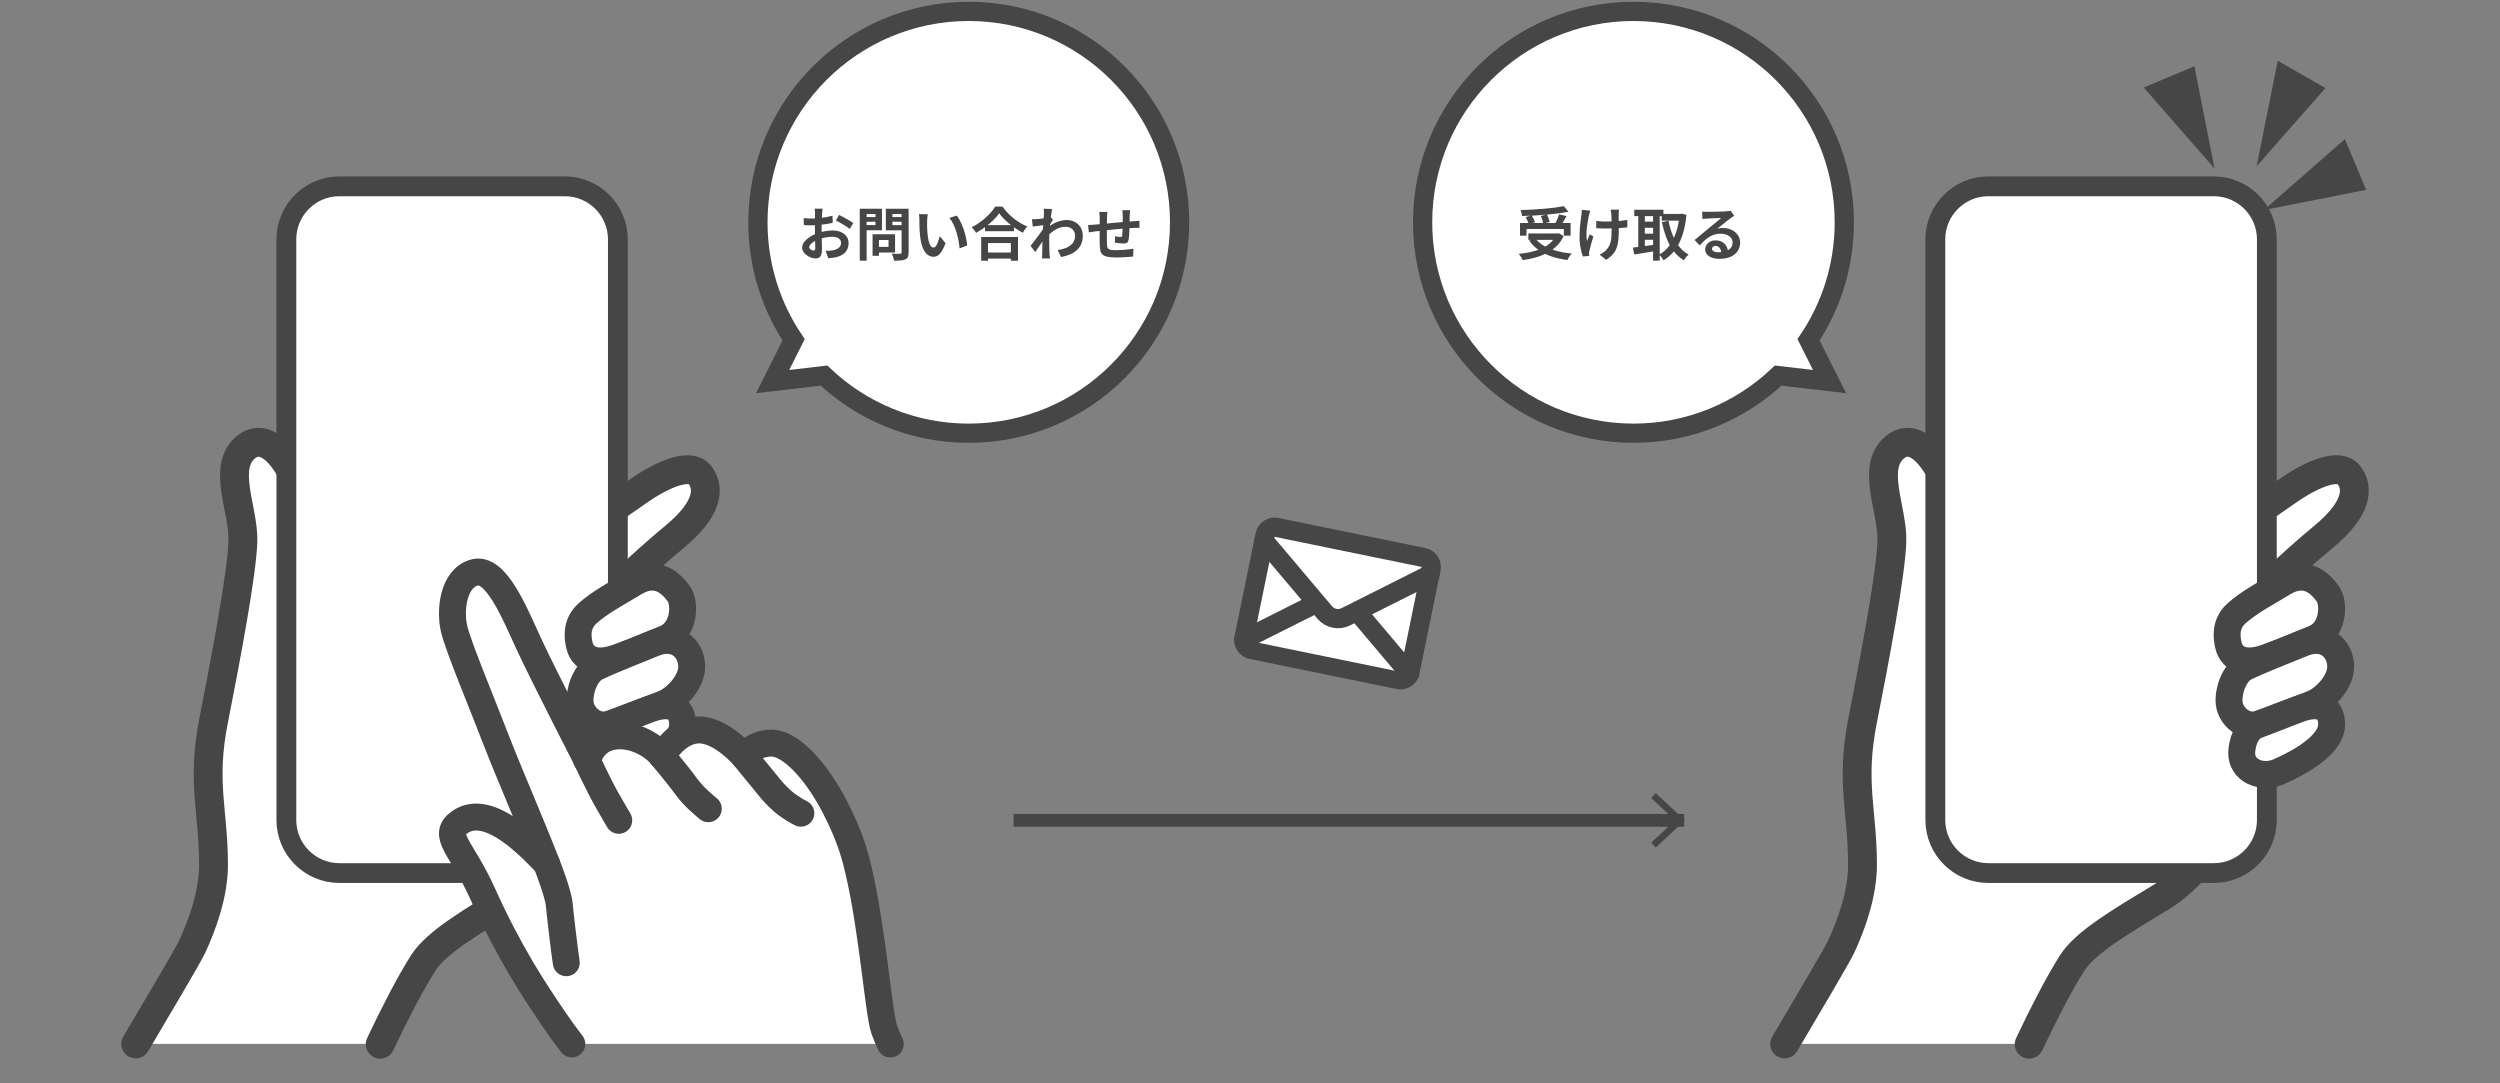 <svg width="390" height="169" viewBox="0 0 390 169" fill="none" xmlns="http://www.w3.org/2000/svg">
<rect x="0" y="0" width="390" height="169" fill="#808080" stroke="none"/>
<path d="M109.143 74.031C107.722 72.231 103.604 73.751 99.418 76.719C95.237 79.686 76.981 91.858 65.648 100.444C55.264 108.309 49.901 100.189 49.496 95.1C49.118 90.353 49.362 88.999 48.148 81.575C46.934 74.151 42.344 66.597 38.433 69.699C34.523 72.802 38.029 79.417 37.894 84.407C37.759 89.398 35.197 102.898 33.309 112.475C31.421 122.057 33.309 126.508 33.309 134.877C33.309 139.51 31.53 144.345 29.943 147.743L21.167 162.845H59.232C61.944 156.879 64.724 151.172 66.13 149.533C69.387 145.73 73.511 143.785 79.989 139.868C86.467 135.956 94.693 123.945 94.693 116.926V93.31C94.693 93.31 99.817 88.184 105.217 83.728C110.616 79.271 110.73 76.039 109.138 74.021L109.143 74.031Z" fill="white"/>
<path d="M21.167 162.857C24.689 156.844 28.724 150.146 29.943 147.755C31.53 144.357 33.309 139.521 33.309 134.888C33.309 126.52 31.421 122.069 33.309 112.486C35.197 102.904 37.759 89.41 37.894 84.419C38.029 79.428 34.523 72.814 38.433 69.711C42.344 66.609 46.934 74.162 48.148 81.587C49.362 89.011 49.118 90.365 49.496 95.112C49.906 100.201 55.264 108.315 65.648 100.455C76.981 91.874 95.232 79.703 99.418 76.731C103.598 73.763 107.717 72.243 109.143 74.043C110.735 76.061 110.616 79.299 105.222 83.75C99.828 88.201 94.698 93.332 94.698 93.332V116.948C94.698 123.968 86.467 135.978 79.994 139.89C73.516 143.801 68.059 147.034 66.037 150.203C63.915 153.539 61.509 158.25 59.31 162.899" stroke="#464646" stroke-width="4.5" stroke-linecap="round" stroke-linejoin="round"/>
<path d="M88.121 29.363H52.935C48.532 29.363 44.963 32.933 44.963 37.337V127.931C44.963 132.335 48.532 135.905 52.935 135.905H88.121C92.524 135.905 96.093 132.335 96.093 127.931V37.337C96.093 32.933 92.524 29.363 88.121 29.363Z" fill="white"/>
<path d="M88.116 28.771H52.94C48.221 28.771 44.377 32.616 44.377 37.337V127.925C44.377 132.646 48.221 136.491 52.94 136.491H88.121C92.841 136.491 96.684 132.646 96.684 127.925V37.337C96.684 32.616 92.841 28.771 88.121 28.771H88.116ZM96.093 127.925C96.093 132.325 92.514 135.904 88.121 135.904H52.94C48.542 135.904 44.968 132.325 44.968 127.925V37.337C44.968 32.938 48.547 29.363 52.94 29.363H88.121C92.52 29.363 96.093 32.943 96.093 37.337V127.925Z" fill="#040000" stroke="#464646" stroke-width="2.5" stroke-miterlimit="10"/>
<path d="M99.013 90.888C96.576 92.362 93.484 93.991 91.591 95.744C89.703 97.498 90.201 99.724 90.377 100.6C90.616 101.799 91.871 104.185 96.327 102.567C100.777 100.948 100.834 100.803 103.806 99.589C106.772 98.375 106.975 94.126 105.896 92.637C104.817 91.153 102.592 88.725 99.013 90.883V90.888Z" fill="white" stroke="#464646" stroke-width="4.2" stroke-miterlimit="10"/>
<path d="M90.512 109.715C90.746 111.795 93.007 113.762 95.3 112.885C97.592 112.008 102.047 110.389 103.666 109.715C105.284 109.041 108.1 106.395 107.898 103.697C107.696 100.999 105.341 98.981 102.027 100.335C98.712 101.684 94.76 103.24 93.007 104.117C91.254 104.994 90.31 107.894 90.512 109.72V109.715Z" fill="white" stroke="#464646" stroke-width="4.2" stroke-miterlimit="10"/>
<path d="M92.468 117.342C92.333 120.175 95.502 121.591 98.272 120.377C101.036 119.163 106.627 116.305 106.492 112.865C106.358 109.425 103.313 109.882 101.295 110.639C99.278 111.397 97.26 112.237 94.895 113.099C92.535 113.965 92.468 117.337 92.468 117.337V117.342Z" fill="white" stroke="#464646" stroke-width="4.2" stroke-miterlimit="10"/>
<path d="M137.944 160.599C137.058 158.145 136.108 144.947 133.925 135.759C133.494 133.943 132.81 130.882 130.294 125.974C127.281 120.102 123.214 115.816 120.232 115.91C117.25 116.003 116.135 118.052 116.135 118.052C116.135 118.052 112.504 113.767 108.961 113.86C105.424 113.954 103.277 117.959 103.277 117.959C102.157 116.47 98.899 114.281 95.544 114.882C92.24 115.479 91.633 118.701 91.633 118.701C91.633 118.701 84.714 105.238 82.478 100.392C80.243 95.547 77.354 88.372 74.004 89.305C70.648 90.239 70.186 95.266 70.834 98.063C71.488 100.859 75.144 109.57 77.66 116.091C79.299 120.34 82.976 128.802 85.248 134.68C83.552 133.046 76.472 124.895 71.721 128.252C68.796 130.317 72.053 132.226 75.238 139.292C79.522 148.797 83.339 154.477 86.508 159.136C87.287 160.278 88.179 161.533 89.2 162.846H138.842C138.52 162.109 138.219 161.357 137.939 160.589L137.944 160.599Z" fill="white"/>
<path d="M89.2 162.856C88.179 161.543 87.287 160.293 86.508 159.146C83.339 154.487 79.522 148.801 75.238 139.302C72.053 132.236 68.796 130.327 71.721 128.262C76.472 124.905 83.557 133.055 85.248 134.69C82.971 128.812 79.299 120.35 77.66 116.101C75.144 109.58 71.488 100.869 70.834 98.073C70.181 95.276 70.648 90.244 74.004 89.315C77.359 88.381 80.243 95.556 82.478 100.402C84.714 105.248 91.633 118.711 91.633 118.711C91.633 118.711 92.245 115.489 95.544 114.892C98.899 114.285 102.157 116.475 103.277 117.969C103.277 117.969 105.419 113.964 108.961 113.87C112.499 113.777 116.135 118.062 116.135 118.062C116.135 118.062 117.255 116.013 120.232 115.919C123.214 115.826 127.281 120.111 130.294 125.984C132.815 130.892 133.494 133.953 133.925 135.769C136.114 144.957 137.058 158.155 137.944 160.609C138.214 161.351 138.531 162.103 138.883 162.866" stroke="#464646" stroke-width="4.2" stroke-linecap="round" stroke-linejoin="round"/>
<path d="M85.248 134.686C85.248 134.686 87.11 139.344 87.25 141.16C87.333 142.208 88.059 148.418 88.339 150.187" stroke="#464646" stroke-width="4.2" stroke-linecap="round" stroke-linejoin="round"/>
<path d="M91.467 118.404C91.467 118.404 93.588 122.85 94.428 124.339C95.269 125.828 96.524 127.971 96.524 127.971" stroke="#464646" stroke-width="4.2" stroke-linecap="round" stroke-linejoin="round"/>
<path d="M103.277 117.959C103.277 117.959 105.964 121.16 107.141 122.805C108.121 124.169 109.75 125.554 110.497 126.161" stroke="#464646" stroke-width="4.2" stroke-linecap="round" stroke-linejoin="round"/>
<path d="M116.129 118.053C116.129 118.053 117.452 119.718 118.831 121.363C120.367 123.194 121.58 125.134 124.931 126.862" stroke="#464646" stroke-width="4.2" stroke-linecap="round" stroke-linejoin="round"/>
<path d="M366.38 74.031C364.959 72.231 360.84 73.751 356.655 76.719C352.474 79.686 334.217 91.858 322.884 100.444C312.501 108.309 307.138 100.189 306.733 95.1C306.355 90.353 306.598 88.999 305.385 81.575C304.171 74.151 299.581 66.597 295.67 69.699C291.759 72.802 295.266 79.417 295.131 84.407C294.996 89.398 292.434 102.898 290.546 112.475C288.658 122.057 290.546 126.508 290.546 134.877C290.546 139.51 288.767 144.345 287.18 147.743L278.404 162.845H316.469C319.181 156.879 321.961 151.172 323.367 149.533C326.624 145.73 330.747 143.785 337.226 139.868C343.704 135.956 351.93 123.945 351.93 116.926V93.31C351.93 93.31 357.054 88.184 362.453 83.728C367.848 79.276 367.967 76.039 366.374 74.021L366.38 74.031Z" fill="white"/>
<path d="M278.409 162.857C281.931 156.844 285.966 150.146 287.185 147.755C288.772 144.357 290.551 139.521 290.551 134.888C290.551 126.52 288.663 122.069 290.551 112.486C292.439 102.904 295.001 89.41 295.136 84.419C295.271 79.428 291.765 72.814 295.675 69.711C299.586 66.609 304.176 74.162 305.39 81.587C306.604 89.011 306.36 90.365 306.738 95.112C307.148 100.201 312.506 108.315 322.89 100.455C334.222 91.874 352.474 79.703 356.66 76.731C360.84 73.763 364.959 72.243 366.385 74.043C367.977 76.061 367.858 79.299 362.464 83.75C357.07 88.201 351.94 93.332 351.94 93.332V116.948C351.94 123.968 343.709 135.978 337.236 139.89C330.758 143.801 325.301 147.034 323.279 150.203C321.157 153.539 318.751 158.25 316.552 162.899" stroke="#464646" stroke-width="4.5" stroke-linecap="round" stroke-linejoin="round"/>
<path d="M345.363 29.363H310.177C305.774 29.363 302.205 32.933 302.205 37.337V127.931C302.205 132.335 305.774 135.905 310.177 135.905H345.363C349.766 135.905 353.335 132.335 353.335 127.931V37.337C353.335 32.933 349.766 29.363 345.363 29.363Z" fill="white"/>
<path d="M345.358 28.771H310.177C305.457 28.771 301.614 32.616 301.614 37.337V127.925C301.614 132.646 305.457 136.491 310.177 136.491H345.358C350.078 136.491 353.921 132.646 353.921 127.925V37.337C353.921 32.616 350.078 28.771 345.358 28.771ZM353.335 127.925C353.335 132.325 349.756 135.904 345.363 135.904H310.182C305.784 135.904 302.21 132.325 302.21 127.925V37.337C302.21 32.938 305.789 29.363 310.182 29.363H345.363C349.762 29.363 353.335 32.943 353.335 37.337V127.925Z" fill="#464646" stroke="#464646" stroke-width="2.5" stroke-miterlimit="10"/>
<path d="M356.255 90.888C353.818 92.362 350.727 93.991 348.833 95.744C346.945 97.498 347.443 99.724 347.62 100.6C347.858 101.799 349.113 104.185 353.569 102.567C358.019 100.948 358.076 100.803 361.048 99.589C364.015 98.375 364.217 94.126 363.138 92.637C362.059 91.153 359.834 88.725 356.255 90.883V90.888Z" fill="white" stroke="#464646" stroke-width="4.2" stroke-miterlimit="10"/>
<path d="M347.755 109.715C347.988 111.795 350.249 113.762 352.542 112.885C354.834 112.008 359.29 110.389 360.908 109.715C362.526 109.041 365.342 106.395 365.14 103.697C364.938 100.999 362.583 98.981 359.269 100.335C355.955 101.684 352.002 103.24 350.249 104.117C348.496 104.994 347.552 107.894 347.755 109.72V109.715Z" fill="white" stroke="#464646" stroke-width="4.2" stroke-miterlimit="10"/>
<path d="M349.71 117.342C349.575 120.175 352.744 121.591 355.514 120.377C358.278 119.163 363.869 116.305 363.734 112.865C363.6 109.425 360.555 109.882 358.537 110.639C356.52 111.397 354.502 112.237 352.137 113.099C349.777 113.965 349.71 117.337 349.71 117.337V117.342Z" fill="white" stroke="#464646" stroke-width="4.2" stroke-miterlimit="10"/>
<path d="M159.121 127.977H261.729" stroke="#464646" stroke-width="2" stroke-miterlimit="10" stroke-linecap="square"/>
<path d="M258.29 132.22L257.584 131.463L261.329 127.976L257.584 124.495L258.29 123.732L262.854 127.976L258.29 132.22Z" fill="#464646"/>
<path d="M254.815 1.777C272.979 1.777 287.709 16.506 287.709 34.68C287.709 41.466 285.655 47.769 282.138 53.004L285.411 59.525L277.403 58.592C271.511 64.163 263.565 67.582 254.82 67.582C236.657 67.582 221.927 52.853 221.927 34.68C221.927 16.511 236.651 1.777 254.82 1.777H254.815Z" fill="white" stroke="#464646" stroke-width="3" stroke-miterlimit="10"/>
<path d="M151.129 1.777C132.965 1.777 118.235 16.506 118.235 34.68C118.235 41.466 120.289 47.769 123.806 53.004L120.533 59.525L128.541 58.592C134.433 64.163 142.379 67.582 151.124 67.582C169.287 67.582 184.017 52.853 184.017 34.68C184.017 16.506 169.292 1.777 151.129 1.777Z" fill="white" stroke="#464646" stroke-width="3" stroke-miterlimit="10"/>
<path d="M128.327 32.551C128.321 32.599 128.312 32.674 128.3 32.776C128.288 32.872 128.276 32.971 128.264 33.073C128.258 33.169 128.252 33.256 128.246 33.334C128.234 33.508 128.222 33.7 128.21 33.91C128.204 34.114 128.198 34.327 128.192 34.549C128.186 34.765 128.18 34.984 128.174 35.206C128.174 35.428 128.174 35.644 128.174 35.854C128.174 36.1 128.177 36.373 128.183 36.673C128.189 36.967 128.195 37.261 128.201 37.555C128.213 37.843 128.219 38.107 128.219 38.347C128.225 38.587 128.228 38.773 128.228 38.905C128.228 39.277 128.186 39.565 128.102 39.769C128.024 39.973 127.91 40.114 127.76 40.192C127.61 40.276 127.436 40.318 127.238 40.318C127.022 40.318 126.791 40.273 126.545 40.183C126.299 40.099 126.068 39.979 125.852 39.823C125.642 39.667 125.468 39.487 125.33 39.283C125.198 39.073 125.132 38.848 125.132 38.608C125.132 38.32 125.24 38.035 125.456 37.753C125.678 37.465 125.969 37.201 126.329 36.961C126.695 36.721 127.088 36.529 127.508 36.385C127.91 36.235 128.324 36.127 128.75 36.061C129.176 35.989 129.56 35.953 129.902 35.953C130.364 35.953 130.781 36.031 131.153 36.187C131.525 36.337 131.822 36.559 132.044 36.853C132.266 37.147 132.377 37.501 132.377 37.915C132.377 38.263 132.311 38.584 132.179 38.878C132.047 39.172 131.834 39.427 131.54 39.643C131.252 39.853 130.868 40.018 130.388 40.138C130.184 40.18 129.98 40.21 129.776 40.228C129.578 40.252 129.389 40.27 129.209 40.282L128.795 39.121C128.999 39.121 129.194 39.118 129.38 39.112C129.572 39.1 129.746 39.082 129.902 39.058C130.148 39.01 130.37 38.938 130.568 38.842C130.766 38.746 130.922 38.62 131.036 38.464C131.15 38.308 131.207 38.122 131.207 37.906C131.207 37.702 131.15 37.528 131.036 37.384C130.928 37.24 130.775 37.129 130.577 37.051C130.379 36.973 130.148 36.934 129.884 36.934C129.506 36.934 129.122 36.973 128.732 37.051C128.348 37.129 127.979 37.237 127.625 37.375C127.361 37.477 127.124 37.597 126.914 37.735C126.704 37.867 126.539 38.005 126.419 38.149C126.299 38.293 126.239 38.431 126.239 38.563C126.239 38.635 126.26 38.704 126.302 38.77C126.35 38.83 126.41 38.884 126.482 38.932C126.554 38.98 126.626 39.019 126.698 39.049C126.776 39.073 126.842 39.085 126.896 39.085C126.98 39.085 127.049 39.061 127.103 39.013C127.157 38.959 127.184 38.857 127.184 38.707C127.184 38.545 127.178 38.314 127.166 38.014C127.16 37.708 127.151 37.369 127.139 36.997C127.133 36.625 127.13 36.256 127.13 35.89C127.13 35.638 127.13 35.383 127.13 35.125C127.136 34.867 127.139 34.621 127.139 34.387C127.139 34.153 127.139 33.946 127.139 33.766C127.145 33.586 127.148 33.445 127.148 33.343C127.148 33.277 127.145 33.193 127.139 33.091C127.133 32.989 127.124 32.887 127.112 32.785C127.106 32.677 127.097 32.599 127.085 32.551H128.327ZM130.892 33.523C131.12 33.631 131.375 33.763 131.657 33.919C131.945 34.075 132.218 34.231 132.476 34.387C132.74 34.537 132.95 34.672 133.106 34.792L132.566 35.71C132.452 35.614 132.302 35.506 132.116 35.386C131.936 35.266 131.738 35.143 131.522 35.017C131.312 34.891 131.108 34.774 130.91 34.666C130.712 34.552 130.541 34.462 130.397 34.396L130.892 33.523ZM125.375 34.018C125.639 34.048 125.87 34.069 126.068 34.081C126.272 34.087 126.455 34.09 126.617 34.09C126.851 34.09 127.109 34.081 127.391 34.063C127.673 34.039 127.961 34.009 128.255 33.973C128.549 33.931 128.834 33.883 129.11 33.829C129.392 33.775 129.647 33.715 129.875 33.649L129.902 34.765C129.65 34.825 129.377 34.879 129.083 34.927C128.789 34.969 128.492 35.008 128.192 35.044C127.898 35.08 127.616 35.107 127.346 35.125C127.082 35.143 126.851 35.152 126.653 35.152C126.353 35.152 126.107 35.149 125.915 35.143C125.723 35.137 125.549 35.125 125.393 35.107L125.375 34.018ZM136.589 36.547H139.631V39.391H136.589V38.509H138.614V37.438H136.589V36.547ZM136.121 36.547H137.12V39.904H136.121V36.547ZM134.654 33.865H136.904V34.594H134.654V33.865ZM138.83 33.865H141.098V34.594H138.83V33.865ZM140.648 32.56H141.746V39.373C141.746 39.673 141.71 39.907 141.638 40.075C141.566 40.243 141.437 40.372 141.251 40.462C141.059 40.552 140.819 40.609 140.531 40.633C140.243 40.657 139.889 40.669 139.469 40.669C139.463 40.561 139.439 40.441 139.397 40.309C139.355 40.177 139.31 40.042 139.262 39.904C139.214 39.772 139.16 39.658 139.1 39.562C139.28 39.574 139.46 39.583 139.64 39.589C139.82 39.589 139.979 39.589 140.117 39.589C140.261 39.583 140.363 39.58 140.423 39.58C140.507 39.58 140.564 39.565 140.594 39.535C140.63 39.499 140.648 39.439 140.648 39.355V32.56ZM134.735 32.56H137.588V35.926H134.735V35.107H136.571V33.379H134.735V32.56ZM141.233 32.56V33.379H139.217V35.125H141.233V35.935H138.191V32.56H141.233ZM134.123 32.56H135.194V40.669H134.123V32.56ZM144.743 33.424C144.719 33.532 144.698 33.655 144.68 33.793C144.668 33.931 144.656 34.066 144.644 34.198C144.638 34.33 144.635 34.438 144.635 34.522C144.629 34.72 144.626 34.924 144.626 35.134C144.632 35.344 144.638 35.56 144.644 35.782C144.656 35.998 144.671 36.214 144.689 36.43C144.731 36.862 144.791 37.243 144.869 37.573C144.947 37.903 145.049 38.161 145.175 38.347C145.301 38.527 145.46 38.617 145.652 38.617C145.754 38.617 145.853 38.56 145.949 38.446C146.051 38.332 146.141 38.185 146.219 38.005C146.303 37.819 146.375 37.624 146.435 37.42C146.501 37.216 146.558 37.024 146.606 36.844L147.506 37.942C147.308 38.464 147.11 38.881 146.912 39.193C146.72 39.499 146.519 39.721 146.309 39.859C146.099 39.991 145.871 40.057 145.625 40.057C145.301 40.057 144.992 39.949 144.698 39.733C144.41 39.517 144.164 39.169 143.96 38.689C143.756 38.203 143.612 37.558 143.528 36.754C143.498 36.478 143.474 36.187 143.456 35.881C143.444 35.575 143.435 35.284 143.429 35.008C143.429 34.732 143.429 34.504 143.429 34.324C143.429 34.198 143.423 34.048 143.411 33.874C143.399 33.7 143.381 33.544 143.357 33.406L144.743 33.424ZM149.243 33.631C149.411 33.835 149.573 34.084 149.729 34.378C149.885 34.672 150.029 34.987 150.161 35.323C150.293 35.659 150.41 36.004 150.512 36.358C150.614 36.706 150.695 37.048 150.755 37.384C150.821 37.714 150.863 38.017 150.881 38.293L149.693 38.752C149.663 38.386 149.609 37.987 149.531 37.555C149.453 37.123 149.348 36.688 149.216 36.25C149.084 35.812 148.925 35.398 148.739 35.008C148.559 34.618 148.346 34.282 148.1 34L149.243 33.631ZM153.662 35.116H158.171V36.07H153.662V35.116ZM153.545 39.391H158.198V40.345H153.545V39.391ZM153.068 36.97H158.81V40.678H157.694V37.915H154.13V40.678H153.068V36.97ZM155.876 33.28C155.63 33.634 155.318 33.994 154.94 34.36C154.568 34.726 154.151 35.077 153.689 35.413C153.233 35.749 152.759 36.052 152.267 36.322C152.219 36.238 152.156 36.142 152.078 36.034C152.006 35.926 151.925 35.821 151.835 35.719C151.751 35.611 151.667 35.521 151.583 35.449C152.105 35.191 152.603 34.882 153.077 34.522C153.557 34.162 153.986 33.781 154.364 33.379C154.742 32.977 155.042 32.593 155.264 32.227H156.389C156.629 32.569 156.899 32.896 157.199 33.208C157.499 33.52 157.814 33.811 158.144 34.081C158.48 34.351 158.828 34.591 159.188 34.801C159.548 35.011 159.905 35.188 160.259 35.332C160.127 35.47 160.001 35.626 159.881 35.8C159.761 35.968 159.653 36.136 159.557 36.304C159.209 36.124 158.858 35.917 158.504 35.683C158.15 35.443 157.808 35.191 157.478 34.927C157.154 34.657 156.854 34.384 156.578 34.108C156.302 33.826 156.068 33.55 155.876 33.28ZM165.002 39.013C165.398 38.953 165.761 38.866 166.091 38.752C166.421 38.638 166.706 38.491 166.946 38.311C167.192 38.131 167.381 37.912 167.513 37.654C167.645 37.39 167.711 37.081 167.711 36.727C167.711 36.553 167.678 36.385 167.612 36.223C167.546 36.061 167.447 35.917 167.315 35.791C167.189 35.659 167.036 35.557 166.856 35.485C166.676 35.413 166.472 35.377 166.244 35.377C165.674 35.377 165.143 35.527 164.651 35.827C164.159 36.121 163.694 36.502 163.256 36.97V35.692C163.796 35.188 164.339 34.834 164.885 34.63C165.437 34.426 165.953 34.324 166.433 34.324C166.895 34.324 167.312 34.426 167.684 34.63C168.062 34.834 168.362 35.119 168.584 35.485C168.806 35.851 168.917 36.274 168.917 36.754C168.917 37.21 168.845 37.621 168.701 37.987C168.557 38.353 168.344 38.674 168.062 38.95C167.78 39.226 167.429 39.46 167.009 39.652C166.589 39.838 166.1 39.988 165.542 40.102L165.002 39.013ZM162.959 35.107C162.863 35.113 162.74 35.128 162.59 35.152C162.44 35.17 162.278 35.191 162.104 35.215C161.936 35.233 161.765 35.254 161.591 35.278C161.417 35.302 161.255 35.323 161.105 35.341L160.988 34.189C161.12 34.195 161.243 34.198 161.357 34.198C161.477 34.192 161.615 34.186 161.771 34.18C161.915 34.168 162.086 34.153 162.284 34.135C162.488 34.111 162.692 34.084 162.896 34.054C163.106 34.024 163.301 33.991 163.481 33.955C163.661 33.919 163.802 33.883 163.904 33.847L164.264 34.306C164.21 34.378 164.147 34.468 164.075 34.576C164.009 34.684 163.94 34.795 163.868 34.909C163.796 35.017 163.733 35.113 163.679 35.197L163.148 36.889C163.052 37.027 162.932 37.201 162.788 37.411C162.65 37.621 162.503 37.843 162.347 38.077C162.191 38.311 162.038 38.536 161.888 38.752C161.738 38.968 161.603 39.157 161.483 39.319L160.772 38.338C160.886 38.194 161.018 38.029 161.168 37.843C161.318 37.651 161.471 37.45 161.627 37.24C161.789 37.024 161.948 36.811 162.104 36.601C162.26 36.385 162.404 36.184 162.536 35.998C162.674 35.806 162.788 35.641 162.878 35.503L162.896 35.269L162.959 35.107ZM162.851 33.37C162.851 33.238 162.851 33.106 162.851 32.974C162.851 32.836 162.839 32.698 162.815 32.56L164.129 32.605C164.099 32.743 164.063 32.944 164.021 33.208C163.979 33.466 163.937 33.763 163.895 34.099C163.859 34.435 163.823 34.789 163.787 35.161C163.757 35.527 163.73 35.893 163.706 36.259C163.688 36.625 163.679 36.967 163.679 37.285C163.679 37.531 163.679 37.78 163.679 38.032C163.685 38.284 163.691 38.542 163.697 38.806C163.703 39.07 163.715 39.343 163.733 39.625C163.739 39.703 163.748 39.811 163.76 39.949C163.772 40.093 163.784 40.216 163.796 40.318H162.554C162.566 40.216 162.572 40.096 162.572 39.958C162.578 39.826 162.581 39.724 162.581 39.652C162.587 39.358 162.593 39.085 162.599 38.833C162.605 38.581 162.608 38.314 162.608 38.032C162.614 37.75 162.623 37.423 162.635 37.051C162.641 36.913 162.65 36.739 162.662 36.529C162.674 36.313 162.686 36.079 162.698 35.827C162.716 35.569 162.734 35.308 162.752 35.044C162.77 34.78 162.785 34.534 162.797 34.306C162.815 34.072 162.827 33.874 162.833 33.712C162.845 33.544 162.851 33.43 162.851 33.37ZM176.288 32.794C176.282 32.842 176.276 32.914 176.27 33.01C176.264 33.1 176.258 33.196 176.252 33.298C176.246 33.4 176.24 33.493 176.234 33.577C176.234 33.775 176.231 33.967 176.225 34.153C176.225 34.339 176.222 34.516 176.216 34.684C176.216 34.846 176.213 35.005 176.207 35.161C176.201 35.425 176.192 35.701 176.18 35.989C176.168 36.277 176.153 36.544 176.135 36.79C176.117 37.036 176.093 37.237 176.063 37.393C176.015 37.627 175.931 37.786 175.811 37.87C175.691 37.948 175.514 37.987 175.28 37.987C175.178 37.987 175.037 37.981 174.857 37.969C174.683 37.951 174.509 37.93 174.335 37.906C174.167 37.882 174.029 37.864 173.921 37.852L173.948 36.853C174.086 36.883 174.236 36.91 174.398 36.934C174.566 36.958 174.692 36.97 174.776 36.97C174.866 36.97 174.932 36.958 174.974 36.934C175.022 36.904 175.049 36.847 175.055 36.763C175.073 36.649 175.085 36.505 175.091 36.331C175.103 36.157 175.112 35.968 175.118 35.764C175.13 35.554 175.139 35.35 175.145 35.152C175.145 34.99 175.145 34.828 175.145 34.666C175.145 34.498 175.145 34.327 175.145 34.153C175.145 33.973 175.145 33.796 175.145 33.622C175.145 33.544 175.139 33.454 175.127 33.352C175.121 33.244 175.115 33.139 175.109 33.037C175.103 32.935 175.094 32.854 175.082 32.794H176.288ZM172.751 33.064C172.727 33.214 172.712 33.361 172.706 33.505C172.7 33.643 172.697 33.808 172.697 34C172.697 34.162 172.694 34.378 172.688 34.648C172.688 34.918 172.685 35.212 172.679 35.53C172.679 35.842 172.676 36.157 172.67 36.475C172.67 36.787 172.67 37.072 172.67 37.33C172.67 37.588 172.673 37.792 172.679 37.942C172.685 38.164 172.7 38.347 172.724 38.491C172.754 38.629 172.814 38.737 172.904 38.815C172.994 38.893 173.135 38.947 173.327 38.977C173.525 39.007 173.792 39.022 174.128 39.022C174.422 39.022 174.734 39.013 175.064 38.995C175.394 38.971 175.712 38.941 176.018 38.905C176.324 38.869 176.591 38.833 176.819 38.797L176.774 40.021C176.576 40.045 176.33 40.066 176.036 40.084C175.742 40.108 175.436 40.126 175.118 40.138C174.8 40.156 174.497 40.165 174.209 40.165C173.627 40.165 173.162 40.132 172.814 40.066C172.466 40 172.202 39.889 172.022 39.733C171.842 39.577 171.722 39.367 171.662 39.103C171.602 38.839 171.566 38.512 171.554 38.122C171.554 37.99 171.551 37.813 171.545 37.591C171.545 37.369 171.545 37.123 171.545 36.853C171.545 36.577 171.545 36.295 171.545 36.007C171.545 35.719 171.545 35.446 171.545 35.188C171.551 34.924 171.554 34.693 171.554 34.495C171.554 34.297 171.554 34.153 171.554 34.063C171.554 33.877 171.548 33.703 171.536 33.541C171.524 33.379 171.506 33.22 171.482 33.064H172.751ZM169.736 35.098C169.868 35.098 170.033 35.092 170.231 35.08C170.429 35.068 170.642 35.053 170.87 35.035C171.05 35.017 171.317 34.993 171.671 34.963C172.025 34.927 172.427 34.888 172.877 34.846C173.327 34.804 173.795 34.762 174.281 34.72C174.773 34.672 175.244 34.63 175.694 34.594C176.144 34.558 176.543 34.528 176.891 34.504C177.017 34.492 177.158 34.483 177.314 34.477C177.476 34.465 177.623 34.453 177.755 34.441V35.548C177.707 35.542 177.629 35.539 177.521 35.539C177.413 35.539 177.299 35.542 177.179 35.548C177.065 35.548 176.969 35.551 176.891 35.557C176.657 35.563 176.372 35.578 176.036 35.602C175.7 35.62 175.34 35.647 174.956 35.683C174.572 35.713 174.179 35.749 173.777 35.791C173.381 35.827 173 35.866 172.634 35.908C172.268 35.95 171.938 35.986 171.644 36.016C171.35 36.046 171.116 36.07 170.942 36.088C170.846 36.1 170.729 36.118 170.591 36.142C170.453 36.16 170.315 36.181 170.177 36.205C170.045 36.223 169.94 36.238 169.862 36.25L169.736 35.098Z" fill="#464646"/>
<path d="M237.119 34.792H245.012V36.763H243.959V35.728H238.136V36.763H237.119V34.792ZM238.424 36.421H243.167V37.42H238.424V36.421ZM243.959 32.164L244.688 33.037C244.178 33.133 243.626 33.22 243.032 33.298C242.444 33.37 241.832 33.433 241.196 33.487C240.566 33.541 239.933 33.586 239.297 33.622C238.661 33.658 238.043 33.682 237.443 33.694C237.437 33.562 237.407 33.406 237.353 33.226C237.305 33.046 237.257 32.896 237.209 32.776C237.803 32.758 238.409 32.731 239.027 32.695C239.651 32.659 240.26 32.617 240.854 32.569C241.454 32.515 242.018 32.455 242.546 32.389C243.074 32.317 243.545 32.242 243.959 32.164ZM238.001 33.865L238.937 33.604C239.045 33.766 239.147 33.946 239.243 34.144C239.345 34.342 239.417 34.516 239.459 34.666L238.46 34.954C238.43 34.804 238.37 34.627 238.28 34.423C238.19 34.219 238.097 34.033 238.001 33.865ZM240.377 33.676L241.331 33.46C241.421 33.646 241.505 33.847 241.583 34.063C241.667 34.279 241.721 34.468 241.745 34.63L240.728 34.882C240.71 34.72 240.665 34.525 240.593 34.297C240.527 34.069 240.455 33.862 240.377 33.676ZM243.23 33.442L244.373 33.712C244.271 33.904 244.166 34.093 244.058 34.279C243.95 34.465 243.842 34.642 243.734 34.81C243.626 34.972 243.527 35.116 243.437 35.242L242.546 34.99C242.63 34.84 242.714 34.678 242.798 34.504C242.888 34.324 242.969 34.141 243.041 33.955C243.119 33.769 243.182 33.598 243.23 33.442ZM242.771 36.421H242.996L243.185 36.385L243.923 36.826C243.653 37.414 243.302 37.924 242.87 38.356C242.444 38.782 241.952 39.142 241.394 39.436C240.836 39.73 240.23 39.97 239.576 40.156C238.928 40.342 238.25 40.483 237.542 40.579C237.506 40.489 237.452 40.381 237.38 40.255C237.308 40.135 237.23 40.015 237.146 39.895C237.062 39.781 236.984 39.688 236.912 39.616C237.602 39.544 238.259 39.436 238.883 39.292C239.507 39.148 240.074 38.959 240.584 38.725C241.094 38.485 241.535 38.191 241.907 37.843C242.279 37.495 242.567 37.081 242.771 36.601V36.421ZM239.495 37.159C239.831 37.609 240.275 37.999 240.827 38.329C241.385 38.653 242.03 38.917 242.762 39.121C243.5 39.325 244.307 39.466 245.183 39.544C245.105 39.622 245.024 39.724 244.94 39.85C244.856 39.976 244.775 40.099 244.697 40.219C244.625 40.345 244.565 40.459 244.517 40.561C243.617 40.447 242.795 40.264 242.051 40.012C241.307 39.76 240.641 39.43 240.053 39.022C239.465 38.608 238.964 38.113 238.55 37.537L239.495 37.159ZM252.563 32.704C252.551 32.8 252.542 32.902 252.536 33.01C252.53 33.112 252.524 33.214 252.518 33.316C252.512 33.4 252.509 33.529 252.509 33.703C252.515 33.871 252.518 34.063 252.518 34.279C252.518 34.489 252.518 34.705 252.518 34.927C252.518 35.143 252.518 35.344 252.518 35.53C252.524 35.716 252.527 35.86 252.527 35.962C252.527 36.496 252.506 36.982 252.464 37.42C252.428 37.852 252.344 38.251 252.212 38.617C252.086 38.983 251.891 39.322 251.627 39.634C251.369 39.946 251.015 40.246 250.565 40.534L249.53 39.715C249.698 39.643 249.884 39.541 250.088 39.409C250.292 39.271 250.454 39.133 250.574 38.995C250.748 38.815 250.889 38.626 250.997 38.428C251.105 38.23 251.189 38.011 251.249 37.771C251.315 37.531 251.357 37.264 251.375 36.97C251.399 36.676 251.411 36.337 251.411 35.953C251.411 35.791 251.411 35.587 251.411 35.341C251.411 35.095 251.408 34.84 251.402 34.576C251.396 34.312 251.39 34.069 251.384 33.847C251.378 33.619 251.369 33.445 251.357 33.325C251.351 33.211 251.336 33.097 251.312 32.983C251.294 32.869 251.276 32.776 251.258 32.704H252.563ZM249.017 34.459C249.161 34.477 249.308 34.495 249.458 34.513C249.608 34.525 249.758 34.537 249.908 34.549C250.064 34.555 250.22 34.558 250.376 34.558C250.766 34.558 251.174 34.549 251.6 34.531C252.026 34.513 252.437 34.486 252.833 34.45C253.229 34.408 253.574 34.36 253.868 34.306L253.859 35.476C253.577 35.506 253.244 35.536 252.86 35.566C252.476 35.59 252.071 35.611 251.645 35.629C251.225 35.641 250.811 35.647 250.403 35.647C250.277 35.647 250.133 35.644 249.971 35.638C249.809 35.632 249.647 35.626 249.485 35.62C249.323 35.614 249.167 35.608 249.017 35.602V34.459ZM248.09 32.857C248.054 32.965 248.015 33.091 247.973 33.235C247.931 33.373 247.898 33.49 247.874 33.586C247.82 33.832 247.763 34.129 247.703 34.477C247.643 34.819 247.592 35.176 247.55 35.548C247.508 35.92 247.487 36.286 247.487 36.646C247.487 37 247.517 37.315 247.577 37.591C247.637 37.453 247.706 37.288 247.784 37.096C247.862 36.898 247.937 36.715 248.009 36.547L248.567 36.907C248.483 37.165 248.399 37.432 248.315 37.708C248.237 37.978 248.168 38.236 248.108 38.482C248.048 38.722 247.997 38.929 247.955 39.103C247.937 39.169 247.922 39.247 247.91 39.337C247.904 39.421 247.901 39.49 247.901 39.544C247.901 39.586 247.901 39.643 247.901 39.715C247.907 39.787 247.913 39.853 247.919 39.913L246.92 40.012C246.854 39.832 246.779 39.586 246.695 39.274C246.617 38.956 246.548 38.608 246.488 38.23C246.434 37.846 246.407 37.468 246.407 37.096C246.407 36.604 246.422 36.13 246.452 35.674C246.488 35.218 246.53 34.804 246.578 34.432C246.626 34.054 246.665 33.745 246.695 33.505C246.719 33.379 246.734 33.247 246.74 33.109C246.746 32.965 246.752 32.836 246.758 32.722L248.09 32.857ZM259.232 33.37H262.301V34.423H259.232V33.37ZM254.948 32.722H259.493V33.721H254.948V32.722ZM256.136 34.576H258.296V35.539H256.136V34.576ZM256.136 36.448H258.296V37.411H256.136V36.448ZM262.004 33.37H262.193L262.382 33.334L263.084 33.514C262.97 34.732 262.76 35.794 262.454 36.7C262.154 37.606 261.761 38.38 261.275 39.022C260.789 39.664 260.204 40.192 259.52 40.606C259.442 40.468 259.334 40.309 259.196 40.129C259.064 39.955 258.938 39.82 258.818 39.724C259.418 39.406 259.937 38.959 260.375 38.383C260.813 37.801 261.17 37.108 261.446 36.304C261.728 35.494 261.914 34.594 262.004 33.604V33.37ZM260.294 34.45C260.438 35.224 260.645 35.953 260.915 36.637C261.185 37.321 261.527 37.927 261.941 38.455C262.355 38.983 262.85 39.403 263.426 39.715C263.348 39.781 263.258 39.865 263.156 39.967C263.06 40.075 262.97 40.183 262.886 40.291C262.802 40.405 262.733 40.51 262.679 40.606C262.049 40.222 261.512 39.739 261.068 39.157C260.63 38.575 260.267 37.903 259.979 37.141C259.691 36.379 259.451 35.548 259.259 34.648L260.294 34.45ZM255.569 33.127H256.595V39.013H255.569V33.127ZM257.882 33.127H258.917V40.66H257.882V33.127ZM254.732 38.617C255.032 38.587 255.371 38.548 255.749 38.5C256.133 38.452 256.538 38.398 256.964 38.338C257.396 38.278 257.822 38.218 258.242 38.158L258.296 39.148C257.714 39.25 257.126 39.349 256.532 39.445C255.938 39.535 255.407 39.619 254.939 39.697L254.732 38.617ZM265.541 33.001C265.667 33.019 265.802 33.031 265.946 33.037C266.09 33.043 266.228 33.046 266.36 33.046C266.456 33.046 266.6 33.046 266.792 33.046C266.984 33.04 267.2 33.034 267.44 33.028C267.686 33.022 267.929 33.016 268.169 33.01C268.409 33.004 268.625 32.998 268.817 32.992C269.015 32.98 269.168 32.971 269.276 32.965C269.462 32.947 269.609 32.932 269.717 32.92C269.825 32.902 269.906 32.884 269.96 32.866L270.545 33.667C270.443 33.733 270.338 33.799 270.23 33.865C270.122 33.931 270.017 34.003 269.915 34.081C269.795 34.165 269.651 34.276 269.483 34.414C269.315 34.546 269.135 34.687 268.943 34.837C268.757 34.987 268.574 35.134 268.394 35.278C268.22 35.422 268.061 35.551 267.917 35.665C268.067 35.629 268.211 35.605 268.349 35.593C268.487 35.575 268.628 35.566 268.772 35.566C269.282 35.566 269.738 35.665 270.14 35.863C270.548 36.061 270.869 36.331 271.103 36.673C271.343 37.009 271.463 37.396 271.463 37.834C271.463 38.308 271.343 38.737 271.103 39.121C270.863 39.505 270.5 39.811 270.014 40.039C269.534 40.267 268.931 40.381 268.205 40.381C267.791 40.381 267.416 40.321 267.08 40.201C266.75 40.081 266.489 39.91 266.297 39.688C266.105 39.466 266.009 39.205 266.009 38.905C266.009 38.659 266.075 38.431 266.207 38.221C266.345 38.005 266.534 37.831 266.774 37.699C267.02 37.567 267.302 37.501 267.62 37.501C268.034 37.501 268.382 37.585 268.664 37.753C268.952 37.915 269.171 38.134 269.321 38.41C269.477 38.686 269.558 38.989 269.564 39.319L268.511 39.463C268.505 39.133 268.421 38.869 268.259 38.671C268.103 38.467 267.893 38.365 267.629 38.365C267.461 38.365 267.326 38.41 267.224 38.5C267.122 38.584 267.071 38.683 267.071 38.797C267.071 38.965 267.155 39.1 267.323 39.202C267.491 39.304 267.71 39.355 267.98 39.355C268.49 39.355 268.916 39.295 269.258 39.175C269.6 39.049 269.855 38.872 270.023 38.644C270.197 38.41 270.284 38.134 270.284 37.816C270.284 37.546 270.2 37.309 270.032 37.105C269.87 36.901 269.648 36.742 269.366 36.628C269.084 36.514 268.766 36.457 268.412 36.457C268.064 36.457 267.746 36.502 267.458 36.592C267.17 36.676 266.897 36.799 266.639 36.961C266.387 37.117 266.138 37.309 265.892 37.537C265.652 37.759 265.412 38.008 265.172 38.284L264.353 37.438C264.515 37.306 264.698 37.159 264.902 36.997C265.106 36.829 265.313 36.655 265.523 36.475C265.739 36.295 265.94 36.127 266.126 35.971C266.318 35.809 266.48 35.674 266.612 35.566C266.738 35.464 266.885 35.344 267.053 35.206C267.221 35.068 267.395 34.927 267.575 34.783C267.755 34.633 267.926 34.492 268.088 34.36C268.25 34.222 268.385 34.105 268.493 34.009C268.403 34.009 268.286 34.012 268.142 34.018C267.998 34.024 267.839 34.03 267.665 34.036C267.497 34.042 267.326 34.048 267.152 34.054C266.984 34.06 266.825 34.069 266.675 34.081C266.531 34.087 266.411 34.093 266.315 34.099C266.195 34.105 266.069 34.114 265.937 34.126C265.805 34.138 265.685 34.153 265.577 34.171L265.541 33.001Z" fill="#464646"/>
<path d="M343.766 22.821L336.084 14.038L341.582 11.734L343.766 22.821Z" fill="#464646" stroke="#464646" stroke-width="2" stroke-miterlimit="10" stroke-linecap="square"/>
<path d="M353.745 22.479L356.038 11.039L361.209 13.996L353.745 22.479Z" fill="#464646" stroke="#464646" stroke-width="2" stroke-miterlimit="10" stroke-linecap="square"/>
<path d="M356.634 31.06L365.415 23.371L367.718 28.87L356.634 31.06Z" fill="#464646" stroke="#464646" stroke-width="2" stroke-miterlimit="10" stroke-linecap="square"/>
<path d="M222.077 86.972L199.13 82.272C198.316 82.106 197.521 82.631 197.355 83.445L194.059 99.546C193.892 100.36 194.417 101.155 195.231 101.322L218.178 106.021C218.992 106.188 219.786 105.663 219.953 104.849L223.249 88.747C223.415 87.933 222.891 87.138 222.077 86.972Z" fill="white" stroke="#464646" stroke-width="3" stroke-miterlimit="10"/>
<path d="M219.899 105.103L210.417 93.881C209.608 92.926 208.255 92.646 207.134 93.207L194.007 99.8" fill="white"/>
<path d="M219.899 105.103L210.417 93.881C209.608 92.926 208.255 92.646 207.134 93.207L194.007 99.8" stroke="#464646" stroke-width="3" stroke-linecap="round" stroke-linejoin="round"/>
<path d="M197.176 84.324L206.657 95.546C207.466 96.501 208.82 96.781 209.94 96.22L223.068 89.626" fill="white"/>
<path d="M197.176 84.324L206.657 95.546C207.466 96.501 208.82 96.781 209.94 96.22L223.068 89.626" stroke="#464646" stroke-width="3" stroke-linecap="round" stroke-linejoin="round"/>
</svg>
